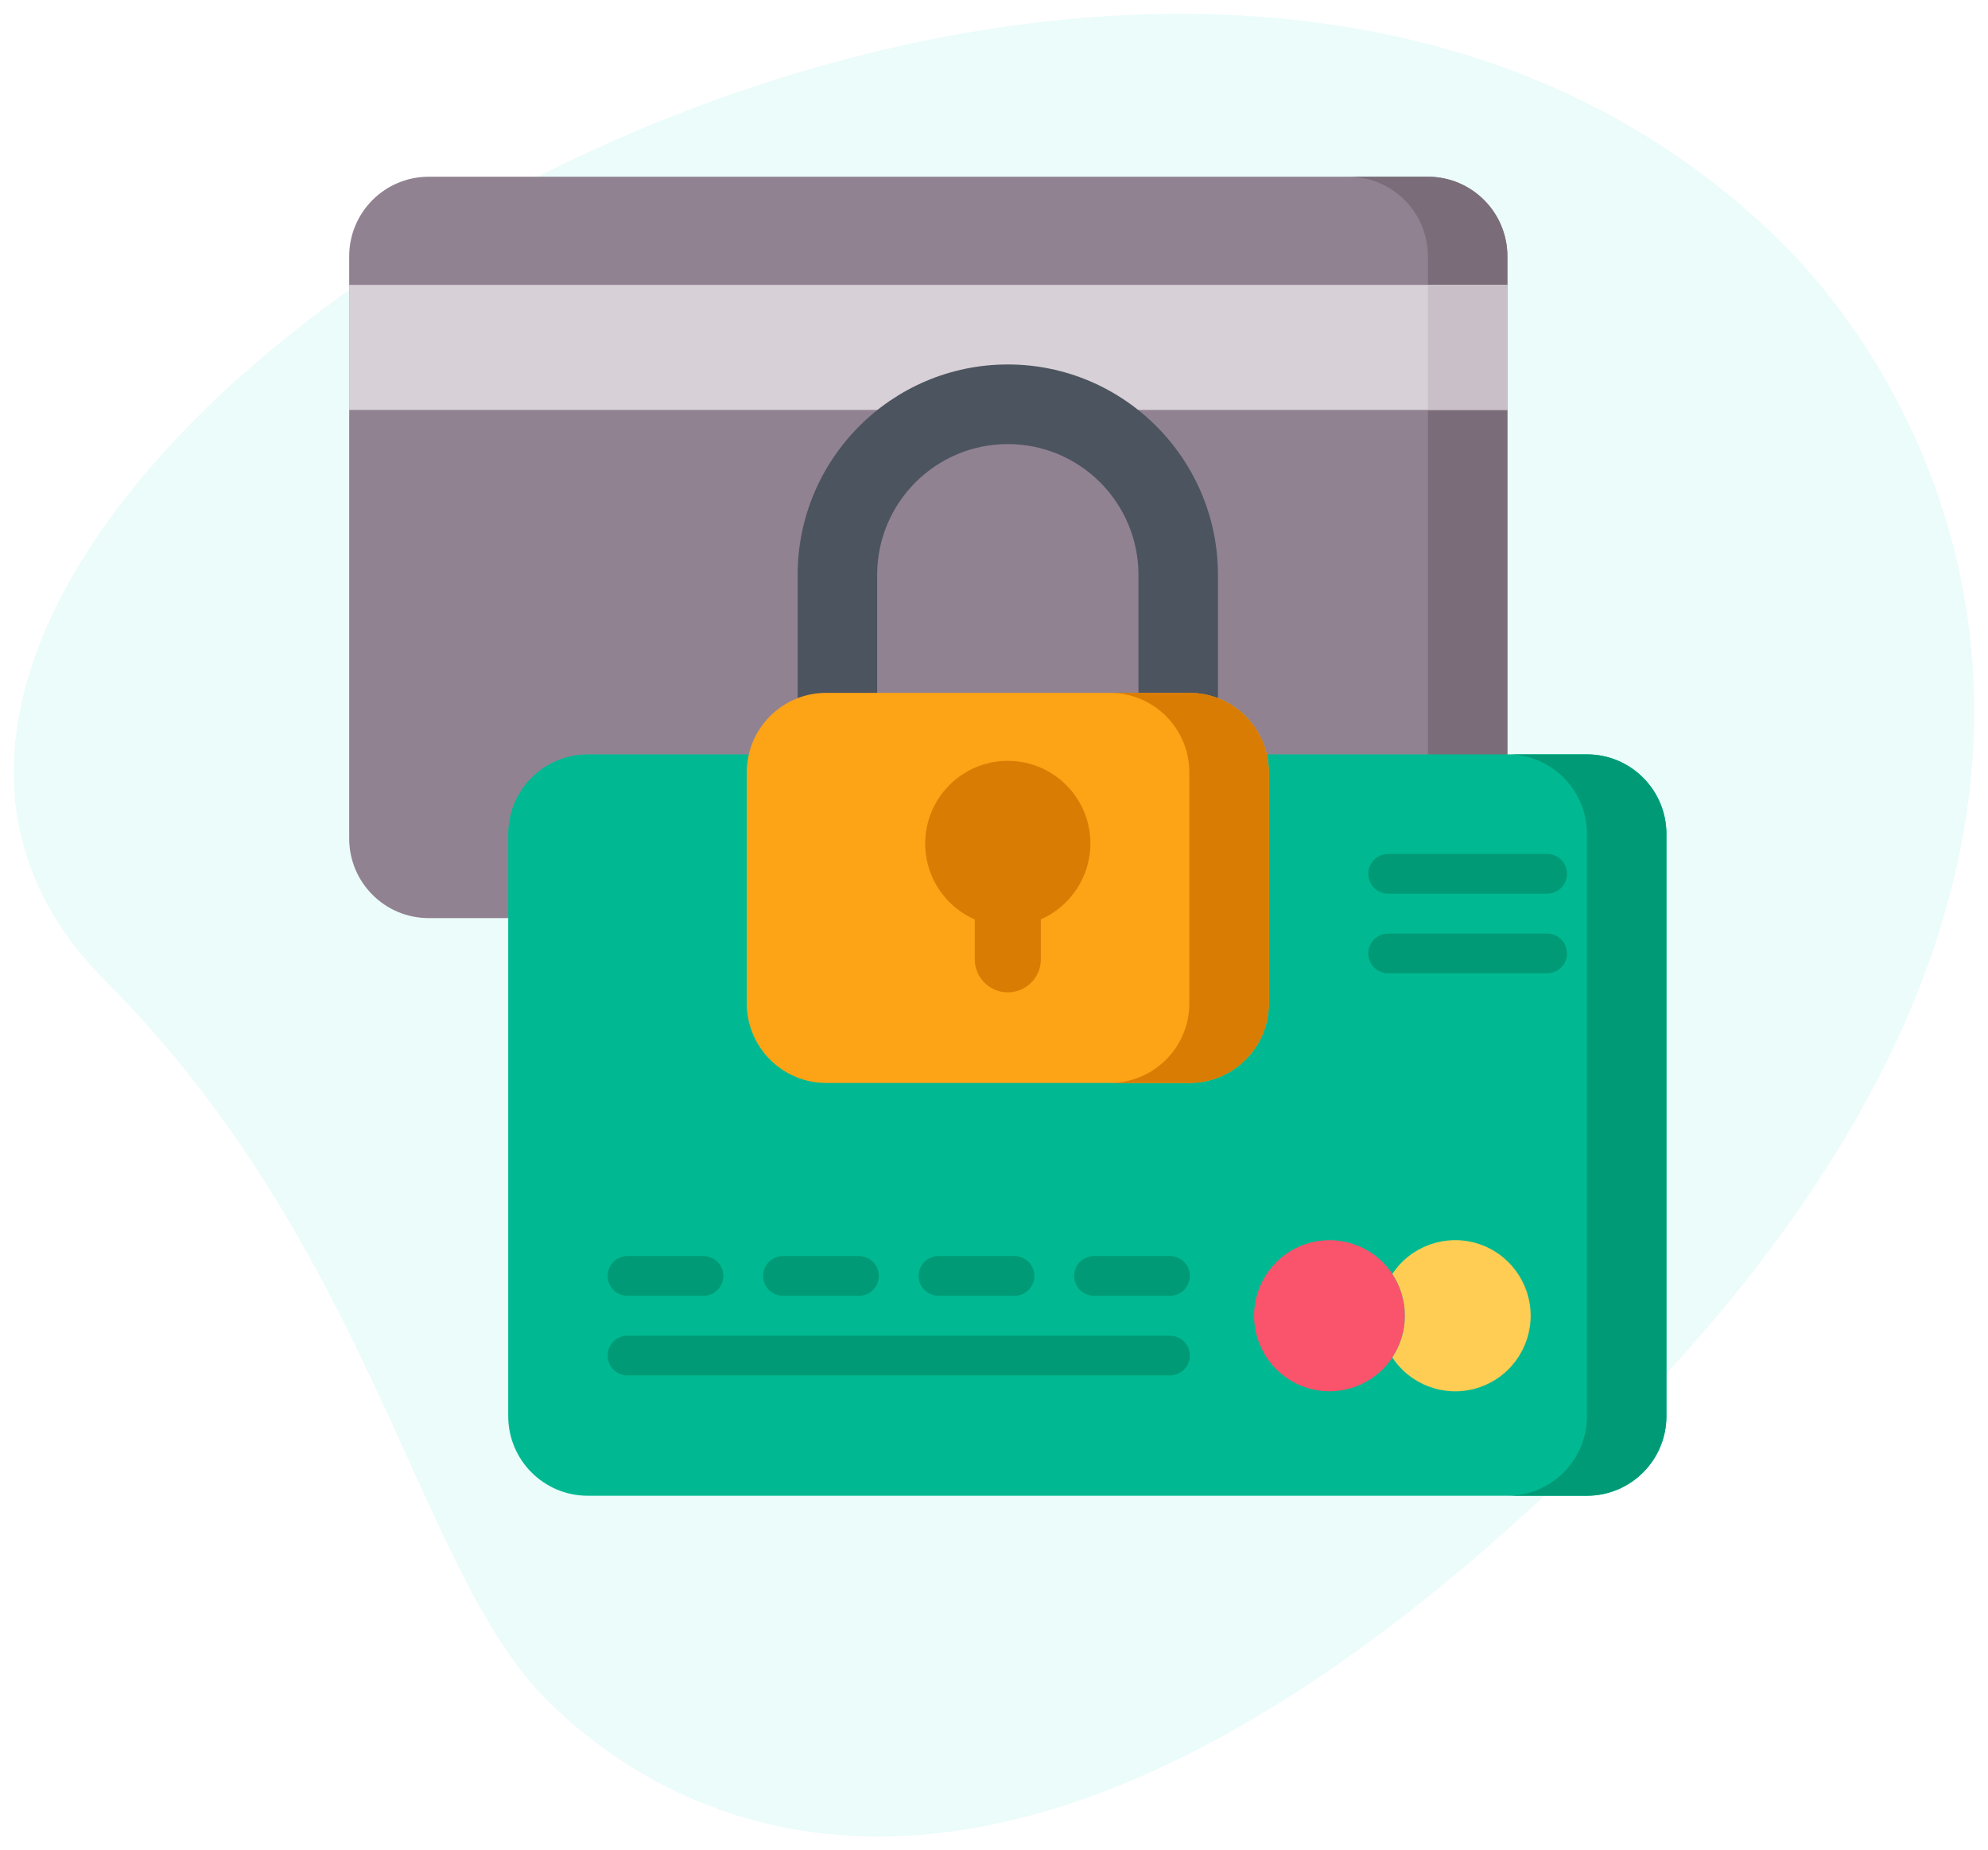 <?xml version="1.0" encoding="utf-8"?>
<!-- Generator: Adobe Illustrator 22.1.0, SVG Export Plug-In . SVG Version: 6.00 Build 0)  -->
<svg version="1.1" id="Capa_1" xmlns="http://www.w3.org/2000/svg" xmlns:xlink="http://www.w3.org/1999/xlink" x="0px" y="0px"
	 viewBox="0 0 144 134" enable-background="new 0 0 144 134" xml:space="preserve">
<g>
	<g opacity="0.5">
		<g>
			<path opacity="0.18" fill="#22DDCB" d="M7.601,70.997c19.347,19.369,22.611,42.704,31.934,52.037s34.261,23.57,77.147-19.367
				s22.843-75.61,12.589-85.876C81.255-30.281-26.662,36.693,7.601,70.997z"/>
		</g>
	</g>
	<g>
		<path fill="#918291" d="M103.428,66.489H31.053c-3.181,0-5.759-2.581-5.759-5.766V18.565c0-3.184,2.579-5.766,5.759-5.766h72.375
			c3.181,0,5.759,2.582,5.759,5.766v42.158C109.187,63.908,106.609,66.489,103.428,66.489z"/>
		<path fill="#7A6D79" d="M103.428,12.799h-5.759c3.181,0,5.759,2.582,5.759,5.766v42.158c0,3.184-2.579,5.766-5.759,5.766h5.759
			c3.181,0,5.759-2.582,5.759-5.766V18.565C109.187,15.381,106.609,12.799,103.428,12.799z"/>
		<path fill="#00B993" d="M114.947,108.322H42.572c-3.181,0-5.759-2.582-5.759-5.766V60.398c0-3.185,2.579-5.766,5.759-5.766h72.375
			c3.181,0,5.759,2.582,5.759,5.766v42.158C120.706,105.741,118.127,108.322,114.947,108.322z"/>
		<path fill="#009B76" d="M114.947,54.632h-5.759c3.181,0,5.759,2.582,5.759,5.766v42.158c0,3.184-2.579,5.766-5.759,5.766h5.759
			c3.181,0,5.759-2.581,5.759-5.766V60.398C120.706,57.214,118.127,54.632,114.947,54.632L114.947,54.632z"/>
		<path fill="#D7D0D6" d="M25.294,20.63h83.894v9.057H25.294V20.63z"/>
		<path fill="#C9BFC8" d="M103.428,20.629h5.759v9.057h-5.759V20.629z"/>
		<g>
			<path fill="#4C5460" d="M73,26.395c-8.394,0-15.223,6.837-15.223,15.24v17.19h30.445v-17.19
				C88.222,33.232,81.394,26.395,73,26.395z M82.463,53.059H63.537V41.635c0-5.232,4.237-9.474,9.463-9.474s9.463,4.242,9.463,9.474
				V53.059z"/>
			<path fill="#FCA316" d="M86.15,78.429H59.85c-3.181,0-5.759-2.582-5.759-5.766V55.942c0-3.185,2.579-5.766,5.759-5.766H86.15
				c3.181,0,5.759,2.582,5.759,5.766v16.721C91.91,75.848,89.331,78.429,86.15,78.429z"/>
			<path fill="#D87C03" d="M86.15,50.176h-5.759c3.181,0,5.759,2.582,5.759,5.766v16.721c0,3.185-2.579,5.766-5.759,5.766h5.759
				c3.181,0,5.759-2.582,5.759-5.766V55.942C91.91,52.758,89.331,50.176,86.15,50.176L86.15,50.176z"/>
		</g>
		<g>
			<g>
				<g>
					<path fill="#009B76" d="M50.956,93.844h-5.505c-0.795,0-1.44-0.645-1.44-1.441c0-0.796,0.645-1.441,1.44-1.441h5.505
						c0.795,0,1.44,0.645,1.44,1.441C52.396,93.199,51.751,93.844,50.956,93.844z"/>
				</g>
				<g>
					<path fill="#009B76" d="M62.22,93.844h-5.505c-0.795,0-1.44-0.645-1.44-1.441c0-0.796,0.645-1.441,1.44-1.441h5.505
						c0.795,0,1.44,0.645,1.44,1.441C63.66,93.199,63.015,93.844,62.22,93.844L62.22,93.844z"/>
				</g>
				<g>
					<path fill="#009B76" d="M73.484,93.844H67.98c-0.795,0-1.44-0.645-1.44-1.441c0-0.796,0.645-1.441,1.44-1.441h5.505
						c0.795,0,1.44,0.645,1.44,1.441C74.924,93.199,74.28,93.844,73.484,93.844z"/>
				</g>
				<g>
					<path fill="#009B76" d="M84.748,93.844h-5.505c-0.795,0-1.44-0.645-1.44-1.441c0-0.796,0.645-1.441,1.44-1.441h5.505
						c0.795,0,1.44,0.645,1.44,1.441C86.188,93.199,85.544,93.844,84.748,93.844z"/>
				</g>
			</g>
			<g>
				<g>
					<path fill="#009B76" d="M84.748,99.61H45.451c-0.795,0-1.44-0.645-1.44-1.441c0-0.796,0.645-1.441,1.44-1.441h39.297
						c0.795,0,1.44,0.645,1.44,1.441C86.188,98.965,85.544,99.61,84.748,99.61z"/>
				</g>
			</g>
		</g>
		<g>
			<path fill="#009B76" d="M112.067,64.723h-11.519c-0.795,0-1.44-0.645-1.44-1.441s0.645-1.441,1.44-1.441h11.519
				c0.795,0,1.44,0.645,1.44,1.441S112.862,64.723,112.067,64.723z"/>
		</g>
		<g>
			<path fill="#009B76" d="M112.067,70.489h-11.519c-0.795,0-1.44-0.645-1.44-1.441c0-0.796,0.645-1.441,1.44-1.441h11.519
				c0.795,0,1.44,0.645,1.44,1.441C113.507,69.843,112.862,70.489,112.067,70.489z"/>
		</g>
		<g>
			<path id="Path_11_" fill="#FA536C" d="M101.765,95.286c-0.006,1.076-0.322,2.127-0.911,3.027c-1.333,2.009-3.824,2.907-6.13,2.21
				c-2.307-0.697-3.885-2.825-3.885-5.237s1.578-4.54,3.885-5.237c2.307-0.697,4.797,0.201,6.13,2.21
				C101.443,93.159,101.759,94.21,101.765,95.286z"/>
			<path id="Path_10_" fill="#FFCD54" d="M110.871,95.286c0.001,2.413-1.577,4.542-3.885,5.24c-2.308,0.697-4.799-0.202-6.132-2.213
				c1.214-1.835,1.214-4.219,0-6.054c1.332-2.011,3.824-2.91,6.132-2.213C109.293,90.744,110.872,92.873,110.871,95.286z"/>
		</g>
		<path id="Path_12_" fill="#D87C03" d="M78.984,61.083c-0.005,2.382-1.413,4.538-3.59,5.499v2.887c0,1.323-1.072,2.396-2.393,2.396
			c-1.322,0-2.393-1.073-2.393-2.396v-2.887c-2.738-1.196-4.175-4.231-3.367-7.11c0.808-2.879,3.613-4.721,6.573-4.315
			S78.979,58.092,78.984,61.083L78.984,61.083z"/>
	</g>
</g>
</svg>
